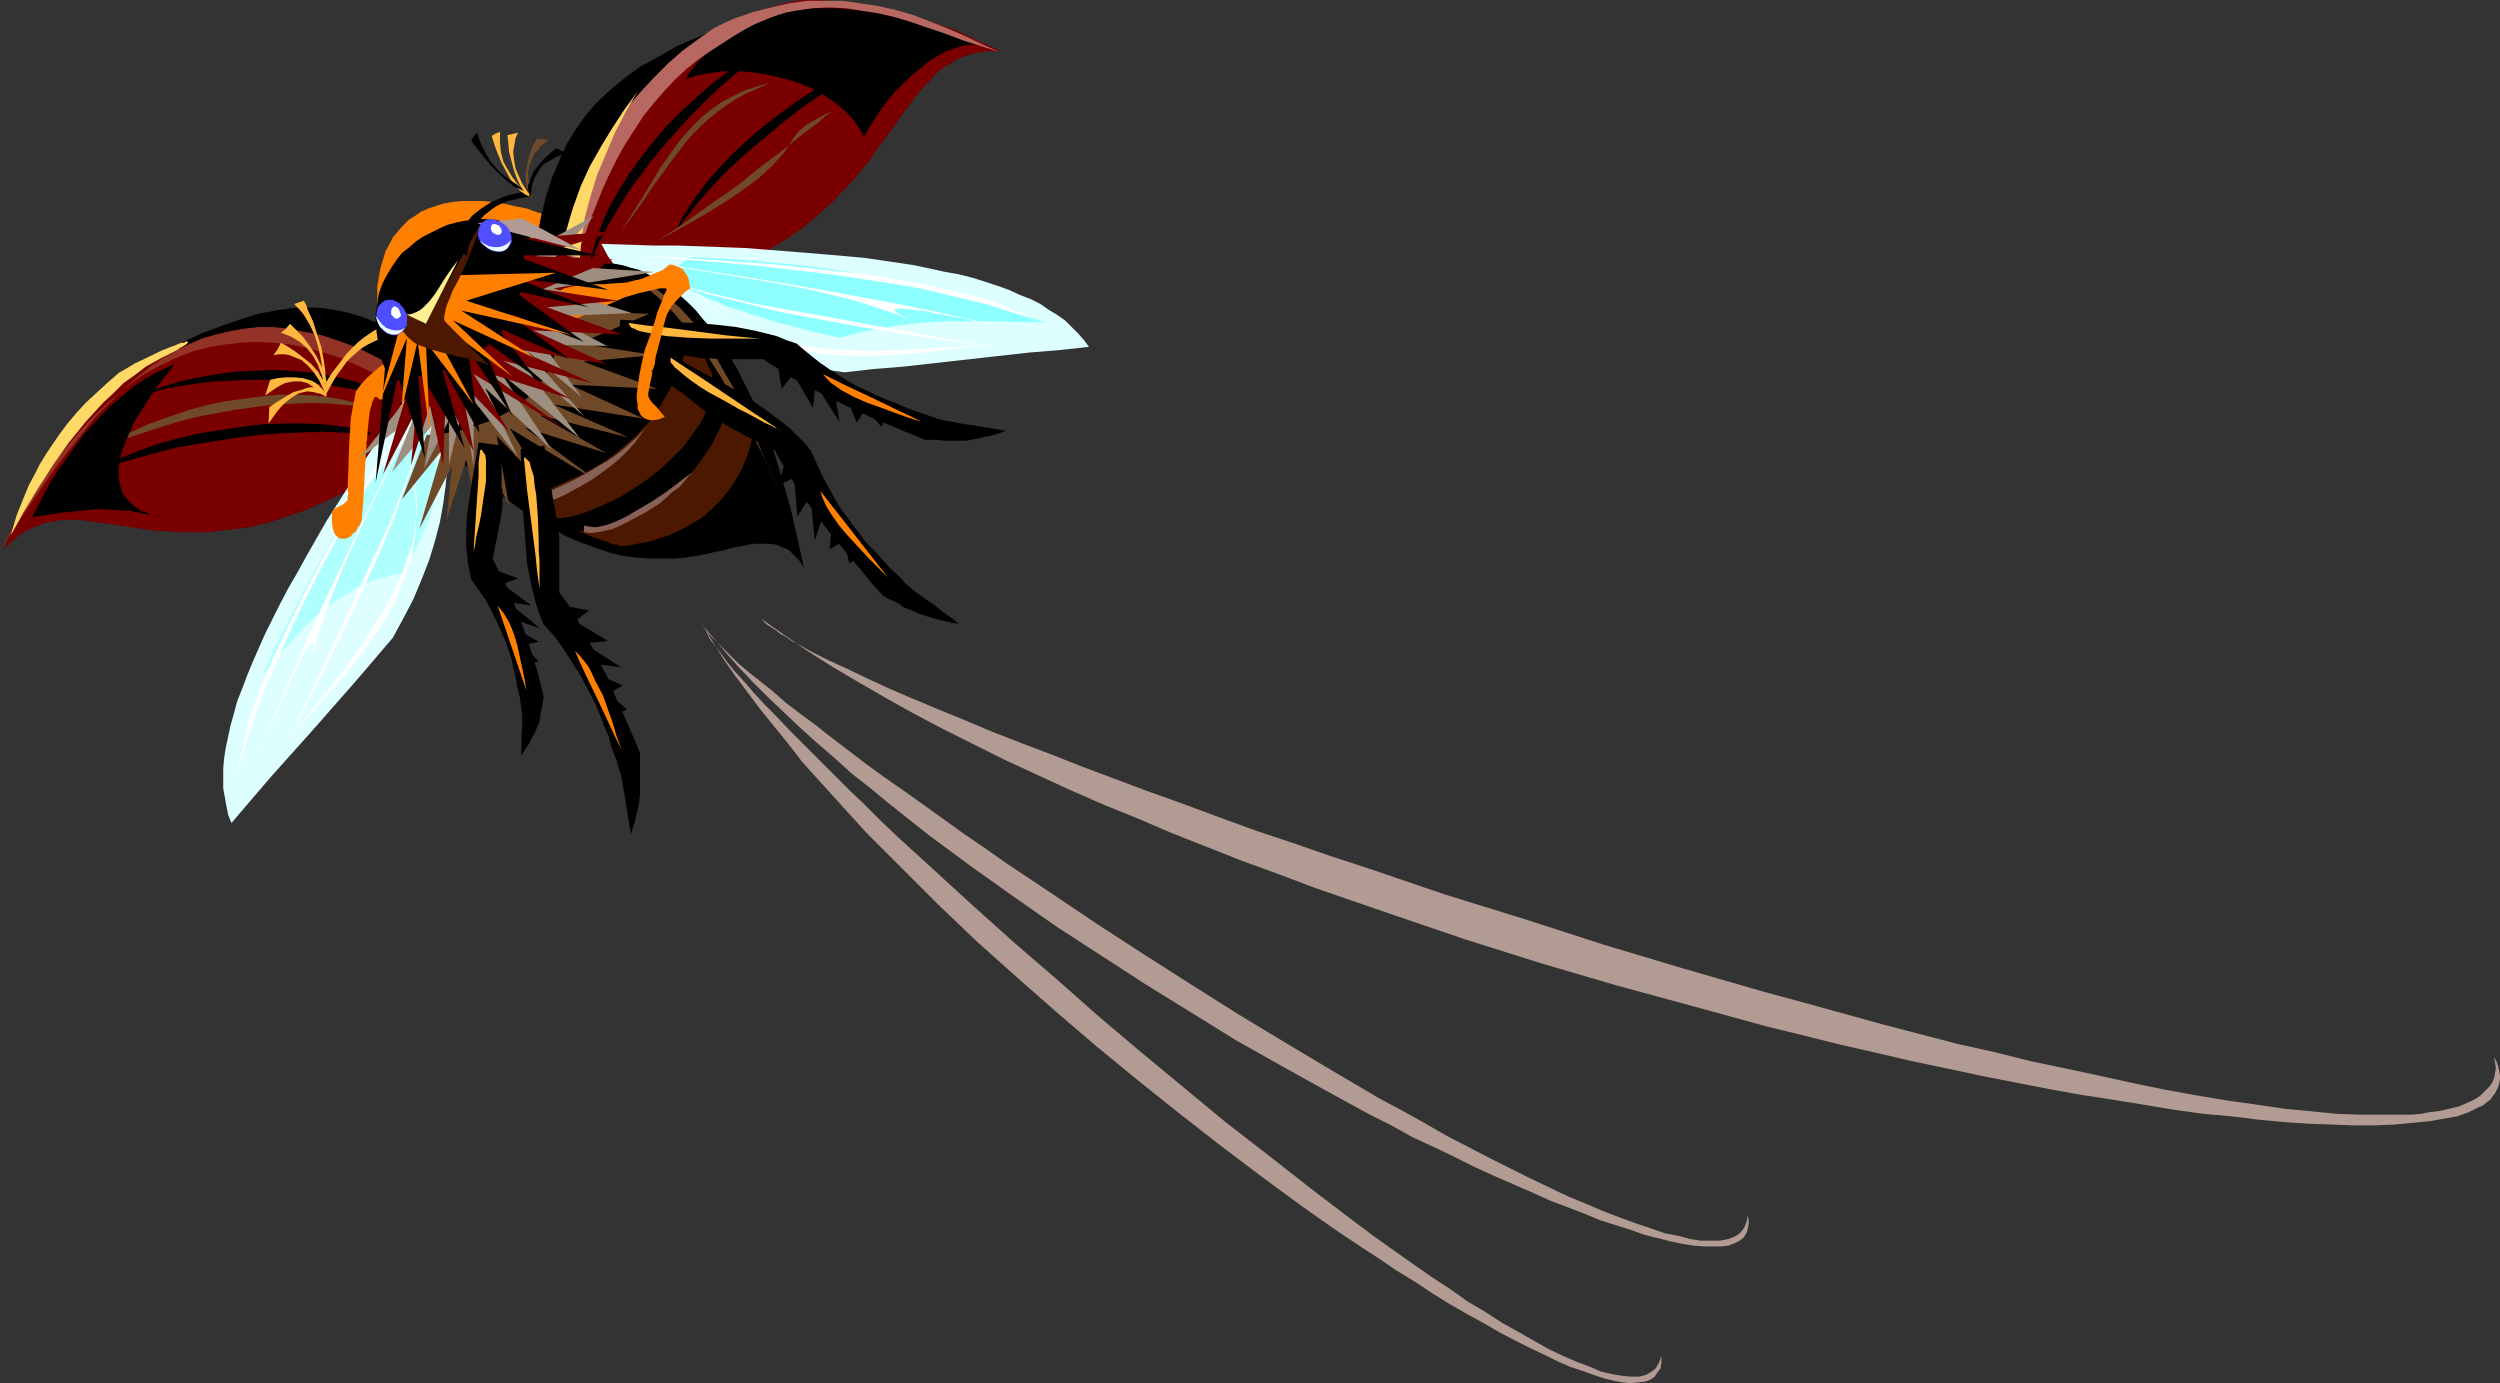 <?xml version="1.0" encoding="UTF-8" standalone="no"?>
<svg
   version="1.0"
   width="129.766mm"
   height="71.799mm"
   id="svg89"
   sodipodi:docname="Beetle Flying.wmf"
   xmlns:inkscape="http://www.inkscape.org/namespaces/inkscape"
   xmlns:sodipodi="http://sodipodi.sourceforge.net/DTD/sodipodi-0.dtd"
   xmlns="http://www.w3.org/2000/svg"
   xmlns:svg="http://www.w3.org/2000/svg">
  <rect width="100%" height="100%" fill="#333333" stroke="none"/>
  <sodipodi:namedview
     id="namedview89"
     pagecolor="#ffffff"
     bordercolor="#000000"
     borderopacity="0.25"
     inkscape:showpageshadow="2"
     inkscape:pageopacity="0.0"
     inkscape:pagecheckerboard="0"
     inkscape:deskcolor="#d1d1d1"
     inkscape:document-units="mm" />
  <defs
     id="defs1">
    <pattern
       id="WMFhbasepattern"
       patternUnits="userSpaceOnUse"
       width="6"
       height="6"
       x="0"
       y="0" />
  </defs>
  <path
     style="fill:#7a0000;fill-opacity:1;fill-rule:evenodd;stroke:none"
     d="m 89.688,75.802 -1.131,-1.293 -1.131,-1.131 -1.293,-1.293 -1.293,-1.131 -1.293,-1.293 -1.454,-0.97 -1.616,-0.97 -1.616,-0.97 -1.616,-0.97 -1.616,-0.97 -1.939,-0.808 -1.778,-0.646 -2.101,-0.808 -1.939,-0.646 -2.262,-0.646 -2.101,-0.485 -5.494,0.808 -5.494,0.97 -5.333,1.131 -5.333,1.455 -5.01,1.616 -2.586,0.97 -2.424,1.131 -2.424,1.131 -2.424,1.293 -2.424,1.293 -2.101,1.455 -1.616,1.455 -1.454,1.455 -1.616,1.778 -1.616,1.778 -1.616,2.101 -1.454,2.101 -3.07,4.525 -2.747,4.525 -2.586,4.849 -1.131,2.263 -0.97,2.424 -0.97,2.263 -0.808,2.101 1.616,-1.455 1.454,-1.293 1.616,-0.97 1.616,-0.646 1.616,-0.646 1.778,-0.323 1.616,-0.323 h 1.778 1.939 l 1.778,0.323 3.878,0.485 2.101,0.323 2.262,0.323 2.101,0.323 2.424,0.323 2.424,0.162 2.424,0.162 h 2.747 2.747 l 2.747,-0.323 3.07,-0.323 3.07,-0.485 3.232,-0.808 3.394,-1.131 3.394,-1.131 3.717,-1.616 3.717,-1.778 2.101,-1.131 1.939,-1.131 2.101,-1.131 1.939,-1.293 2.101,-1.455 2.262,-1.455 2.101,-1.616 2.262,-1.616 0.162,-0.162 0.162,-0.162 0.162,-0.323 0.323,-0.485 0.485,-0.646 0.485,-0.646 0.97,-1.455 0.97,-1.778 0.97,-1.616 0.646,-1.616 0.323,-0.646 z"
     id="path1" />
  <path
     style="fill:#000000;fill-opacity:1;fill-rule:evenodd;stroke:none"
     d="m 83.87,69.337 -3.07,-2.101 -2.909,-1.939 -2.909,-1.455 -2.909,-1.293 -2.909,-0.97 -2.747,-0.646 -3.07,-0.485 -3.07,-0.162 -3.07,0.162 -3.232,0.485 -3.394,0.646 -3.555,1.131 -3.717,1.293 -3.878,1.455 -2.101,0.97 -2.101,0.97 -2.101,1.131 -2.262,0.97 3.232,-0.97 3.394,-0.97 3.232,-0.646 3.232,-0.485 3.232,-0.323 3.232,-0.162 h 3.232 l 3.232,0.162 3.07,0.485 3.232,0.646 3.232,0.808 3.07,0.97 3.232,1.131 3.07,1.455 3.232,1.616 3.07,1.778 z"
     id="path2" />
  <path
     style="fill:#000000;fill-opacity:1;fill-rule:evenodd;stroke:none"
     d="m 27.957,77.418 3.717,-1.455 3.555,-1.131 3.717,-0.808 3.717,-0.646 3.717,-0.485 3.717,-0.162 3.555,-0.162 3.555,0.162 3.394,0.323 3.394,0.485 3.07,0.646 3.07,0.808 2.747,0.97 2.586,1.131 2.262,1.131 2.101,1.455 -3.394,-1.293 -3.394,-0.97 -3.394,-0.97 -3.555,-0.646 -3.555,-0.485 -3.394,-0.485 -3.555,-0.162 -3.555,-0.162 h -3.394 l -3.232,0.162 -3.232,0.162 -3.07,0.323 -3.07,0.485 -2.909,0.485 -2.586,0.646 z"
     id="path3" />
  <path
     style="fill:#000000;fill-opacity:1;fill-rule:evenodd;stroke:none"
     d="m 15.675,93.903 3.555,-1.939 3.717,-1.778 3.878,-1.616 4.04,-1.455 4.04,-1.131 4.202,-0.97 4.202,-0.646 4.202,-0.646 4.04,-0.485 4.04,-0.162 h 3.878 l 3.555,0.162 3.394,0.323 3.07,0.485 1.454,0.323 1.293,0.323 1.293,0.485 1.131,0.323 -3.717,-0.323 -3.878,-0.323 -4.04,-0.162 -3.878,0.162 -4.202,0.162 -4.202,0.323 -4.04,0.485 -4.04,0.646 -4.04,0.646 -3.878,0.646 -3.717,0.97 -3.555,0.97 -3.394,0.97 -3.07,0.97 -2.747,1.131 z"
     id="path4" />
  <path
     style="fill:#704928;fill-opacity:1;fill-rule:evenodd;stroke:none"
     d="m 18.746,88.57 3.555,-2.101 3.555,-1.778 3.555,-1.616 3.717,-1.293 3.717,-1.293 3.555,-0.97 3.717,-0.808 3.717,-0.485 3.555,-0.485 3.394,-0.323 h 3.394 l 3.232,0.162 2.909,0.323 2.909,0.485 2.586,0.646 2.424,0.808 -3.717,-0.323 -3.555,-0.323 -3.717,-0.162 -3.717,0.162 -3.717,0.162 -3.717,0.485 -3.555,0.485 -3.555,0.646 -3.555,0.646 -3.394,0.808 -3.232,0.97 -3.07,0.97 -2.909,0.97 -2.909,0.97 -2.586,1.131 z"
     id="path5" />
  <path
     style="fill:#933226;fill-opacity:1;fill-rule:evenodd;stroke:none"
     d="m 81.123,74.185 -3.717,-2.263 -3.717,-1.939 -3.555,-1.778 -3.555,-1.293 -3.394,-1.131 -3.232,-0.646 -3.232,-0.646 -3.07,-0.323 h -2.909 l -2.909,0.323 -2.747,0.485 -2.747,0.646 -2.747,0.808 -2.586,1.131 -2.424,1.293 -2.424,1.293 -2.424,1.616 -2.262,1.778 -2.262,1.939 -2.101,1.939 -2.101,2.101 -2.262,2.263 -1.939,2.424 -1.939,2.424 -3.878,5.01 L 7.272,96.974 3.555,102.469 0,107.965 3.07,102.631 6.302,97.298 9.696,92.126 l 1.778,-2.424 1.939,-2.424 1.939,-2.263 1.939,-2.263 2.101,-2.101 2.101,-1.939 2.262,-1.939 2.262,-1.778 2.262,-1.616 2.424,-1.293 2.586,-1.293 2.586,-1.131 2.747,-0.97 2.747,-0.646 2.909,-0.485 2.909,-0.323 3.07,-0.162 3.07,0.162 3.394,0.323 3.232,0.646 3.555,0.97 3.555,1.131 3.555,1.616 3.878,1.778 3.878,2.101 4.04,2.263 -0.646,-1.939 z"
     id="path6" />
  <path
     style="fill:#ffb73d;fill-opacity:1;fill-rule:evenodd;stroke:none"
     d="M 80.962,63.195 H 79.83 78.699 l -1.131,0.162 -1.131,0.162 -0.97,0.485 -1.131,0.323 -1.131,0.646 -0.97,0.646 -1.131,0.808 -0.97,0.808 -0.97,0.97 -1.131,1.131 -0.97,1.293 -0.97,1.293 -1.131,1.455 -0.97,1.616 v 1.293 l -0.162,1.293 0.808,-1.455 0.808,-1.455 0.808,-1.293 0.97,-1.293 0.808,-1.131 0.97,-0.97 1.131,-0.97 0.97,-0.808 1.131,-0.646 0.97,-0.485 1.131,-0.485 1.293,-0.162 1.293,-0.323 h 1.293 l 1.293,0.162 1.616,0.323 -0.162,-0.323 v -1.455 l 0.162,-0.808 -0.162,-0.485 z"
     id="path7" />
  <path
     style="fill:#ffb73d;fill-opacity:1;fill-rule:evenodd;stroke:none"
     d="m 63.994,77.256 0.162,-0.808 v -0.97 l -0.162,-0.808 -0.162,-0.97 -0.808,-1.939 -0.97,-1.939 -1.293,-1.939 -1.293,-1.778 -1.454,-1.455 -0.646,-0.646 -0.485,-0.485 -0.808,0.97 -0.97,0.808 0.97,0.323 1.131,0.485 1.616,0.97 1.454,1.293 1.131,1.455 0.97,1.778 0.646,1.778 0.646,1.778 z"
     id="path8" />
  <path
     style="fill:#ffb73d;fill-opacity:1;fill-rule:evenodd;stroke:none"
     d="m 63.832,77.903 -0.162,-0.808 -0.323,-0.646 -0.485,-0.485 -0.485,-0.485 -0.646,-0.485 -0.646,-0.323 -1.616,-0.485 -1.616,-0.162 h -1.778 l -1.616,0.162 -1.454,0.323 -0.97,3.071 1.131,-0.808 0.97,-0.646 0.808,-0.485 0.97,-0.485 0.808,-0.162 0.808,-0.162 h 0.646 0.808 l 1.293,0.323 1.293,0.808 1.131,0.808 z"
     id="path9" />
  <path
     style="fill:#ffb73d;fill-opacity:1;fill-rule:evenodd;stroke:none"
     d="m 63.347,76.448 0.323,-0.646 v -0.97 l 0.162,-0.808 v -1.131 l -0.162,-1.131 -0.162,-1.131 -0.485,-2.586 -0.808,-2.424 -0.808,-2.586 -0.97,-2.101 -0.323,-0.97 -0.485,-0.97 -1.939,0.646 0.97,0.97 0.808,0.97 1.293,2.101 0.97,2.101 0.646,2.101 0.485,2.101 0.323,2.101 0.162,2.263 z"
     id="path10" />
  <path
     style="fill:#ffb73d;fill-opacity:1;fill-rule:evenodd;stroke:none"
     d="m 63.994,77.903 v -0.808 -0.97 l -0.323,-0.808 -0.323,-0.808 -0.97,-1.616 -1.293,-1.455 -1.616,-1.293 -1.454,-1.131 -1.454,-0.97 -1.454,-0.808 -0.646,1.293 -0.808,1.131 1.131,-0.162 h 0.97 l 0.97,0.162 0.808,0.323 0.808,0.323 0.808,0.323 1.293,1.131 1.131,1.293 0.97,1.455 0.808,1.616 z"
     id="path11" />
  <path
     style="fill:#ffb73d;fill-opacity:1;fill-rule:evenodd;stroke:none"
     d="m 64.155,77.741 -0.323,-0.646 -0.485,-0.485 -0.485,-0.323 -0.646,-0.162 -0.646,-0.162 h -0.646 l -0.808,0.162 -0.808,0.323 -1.778,0.485 -1.616,0.97 -1.616,0.97 -1.454,0.97 -0.162,3.232 0.808,-1.131 0.808,-1.131 0.808,-0.97 0.808,-0.808 0.808,-0.646 0.646,-0.485 0.808,-0.485 0.646,-0.323 0.808,-0.162 0.646,-0.162 1.293,0.162 1.293,0.323 z"
     id="path12" />
  <path
     style="fill:#ff7f00;fill-opacity:1;fill-rule:evenodd;stroke:none"
     d="m 110.696,43.315 -2.586,-0.97 -2.586,-0.646 -2.262,-0.808 -2.424,-0.485 -2.101,-0.485 -2.262,-0.323 -1.939,-0.162 h -2.101 -1.778 l -1.778,0.162 -1.778,0.323 -1.616,0.485 -1.454,0.485 -1.454,0.646 -1.131,0.808 -1.293,0.808 -1.131,1.131 -0.97,1.131 -0.97,1.131 -0.646,1.293 -0.808,1.455 -0.485,1.616 -0.485,1.616 -0.323,1.778 -0.323,1.778 v 2.101 1.939 2.263 l 0.323,2.101 0.323,2.424 0.485,2.424 0.485,2.586 1.939,-1.939 1.939,-1.778 2.101,-1.939 2.262,-1.778 4.525,-3.394 4.848,-3.394 4.525,-3.394 4.686,-3.556 2.101,-1.778 2.101,-1.778 2.101,-1.778 z"
     id="path13" />
  <path
     style="fill:#000000;fill-opacity:1;fill-rule:evenodd;stroke:none"
     d="m 6.302,101.5 1.131,-2.263 1.293,-2.424 1.293,-2.424 1.454,-2.263 1.616,-2.263 1.616,-2.263 1.616,-2.263 3.717,-4.041 1.778,-1.778 2.101,-1.778 1.939,-1.616 2.101,-1.455 2.101,-1.293 2.101,-0.97 2.101,-0.97 -2.424,3.071 -2.101,2.909 -1.778,2.748 -1.616,2.586 -1.131,2.586 -0.97,2.263 -0.646,2.263 -0.323,1.939 v 1.778 l 0.323,1.778 0.485,1.455 0.97,1.293 1.131,1.131 0.808,0.485 0.646,0.485 0.97,0.323 0.97,0.485 0.97,0.323 1.131,0.162 -1.454,-0.323 -1.616,-0.323 -3.07,-0.646 -3.232,-0.162 -3.394,-0.162 -3.232,0.323 -3.232,0.323 -3.232,0.485 z"
     id="path14" />
  <path
     style="fill:#7a0000;fill-opacity:1;fill-rule:evenodd;stroke:none"
     d="m 105.525,56.73 -0.162,-1.939 v -1.939 l 0.162,-2.101 0.162,-1.939 0.162,-2.101 0.485,-1.939 0.323,-2.101 0.646,-2.101 0.646,-2.263 0.646,-2.101 0.808,-2.101 0.97,-2.101 1.131,-2.263 1.131,-2.263 1.131,-2.263 1.293,-2.263 4.848,-3.879 5.01,-3.556 4.848,-3.394 5.01,-3.232 2.586,-1.455 2.586,-1.455 2.586,-1.131 2.586,-1.293 2.747,-0.97 2.747,-0.97 2.747,-0.808 2.747,-0.646 L 158.206,0 h 2.262 l 2.424,0.162 2.424,0.323 2.747,0.323 2.586,0.485 2.747,0.485 2.747,0.646 5.333,1.455 5.333,1.778 2.586,1.131 2.262,1.131 2.262,0.97 2.262,1.131 h -2.262 l -2.101,0.323 -1.939,0.485 -1.778,0.646 -1.616,0.97 -1.616,0.97 -1.454,1.293 -1.293,1.455 -1.454,1.455 -1.293,1.616 -1.293,1.778 -1.454,1.939 -1.293,1.939 -0.808,0.97 -0.646,0.97 -1.616,2.101 -1.454,2.263 -1.778,2.101 -1.778,2.263 -2.101,2.101 -2.101,2.263 -2.424,2.101 -2.424,2.101 -2.909,2.101 -3.07,1.939 -3.232,1.939 -3.555,1.939 -3.878,1.616 -2.101,0.808 -2.101,0.808 -2.262,0.808 -4.686,1.455 -5.171,1.293 -2.747,0.485 -2.747,0.485 -2.909,0.485 h -0.162 -0.162 l -0.485,-0.162 -0.646,-0.162 h -0.808 l -0.808,-0.323 -1.778,-0.323 -1.939,-0.485 -1.778,-0.646 -0.97,-0.323 -0.646,-0.323 -0.646,-0.485 z"
     id="path15" />
  <path
     style="fill:#000000;fill-opacity:1;fill-rule:evenodd;stroke:none"
     d="m 175.013,10.829 -3.394,1.131 -3.394,1.293 -3.394,1.616 -3.232,1.778 -3.394,1.939 -3.232,2.263 -3.07,2.263 -3.07,2.424 -2.747,2.424 -2.747,2.586 -2.424,2.586 -2.262,2.586 -1.939,2.586 -1.616,2.424 -1.454,2.263 -0.485,1.131 -0.485,1.131 2.101,-2.748 2.262,-2.909 2.424,-2.748 2.586,-2.748 2.747,-2.586 2.909,-2.586 2.909,-2.424 2.909,-2.424 2.909,-2.263 2.909,-2.101 2.909,-1.939 2.909,-1.778 2.586,-1.616 2.747,-1.293 2.424,-1.293 z"
     id="path16" />
  <path
     style="fill:#ddffff;fill-opacity:1;fill-rule:evenodd;stroke:none"
     d="m 117.968,47.841 5.01,0.162 5.01,0.162 h 4.686 l 4.525,0.162 4.525,0.162 4.363,0.162 4.202,0.323 4.04,0.323 4.04,0.323 3.878,0.323 3.717,0.323 3.555,0.323 3.394,0.485 3.232,0.485 3.232,0.485 3.07,0.646 2.909,0.646 2.747,0.485 2.586,0.646 2.586,0.808 2.424,0.808 2.262,0.808 2.101,0.97 2.101,0.808 1.939,0.97 1.616,1.131 1.616,0.97 1.616,1.131 1.293,1.293 1.293,1.293 1.131,1.293 0.97,1.293 -5.818,0.646 -5.979,0.485 -24.563,2.748 -5.979,0.485 -5.656,0.646 -4.363,-0.646 -4.202,-0.485 -4.04,-0.97 -3.878,-0.97 -3.717,-1.131 -3.717,-1.293 -3.232,-1.455 -3.232,-1.616 -2.909,-1.778 -2.747,-1.778 -2.586,-1.939 -2.262,-2.101 -2.101,-2.101 -1.778,-2.263 -1.616,-2.263 z"
     id="path17" />
  <path
     style="fill:#8effff;fill-opacity:1;fill-rule:evenodd;stroke:none"
     d="m 135.744,50.427 8.888,0.485 9.05,0.808 8.726,0.97 8.726,1.455 4.363,0.808 4.363,0.97 4.202,0.97 4.363,1.131 4.202,1.131 4.202,1.293 4.202,1.293 4.202,1.616 -2.262,-0.162 h -2.262 l -4.686,-0.162 h -5.171 -5.171 l -5.494,0.323 -5.171,0.646 -2.747,0.485 -2.586,0.485 -2.586,0.646 -2.424,0.646 -2.586,-0.646 -2.424,-0.485 -2.424,-0.646 -2.262,-0.646 -2.101,-0.485 -2.101,-0.646 -1.939,-0.646 -1.778,-0.485 -1.616,-0.646 -1.778,-0.485 -1.454,-0.485 -1.293,-0.646 -1.293,-0.485 -1.131,-0.485 -1.131,-0.485 -0.97,-0.485 -0.808,-0.485 -0.808,-0.485 -0.646,-0.485 -0.485,-0.485 -0.323,-0.485 -0.323,-0.485 -0.323,-0.323 v -0.485 -0.323 -0.485 l 0.323,-0.485 0.323,-0.323 0.485,-0.485 0.485,-0.323 0.646,-0.485 z"
     id="path18" />
  <path
     style="fill:#ffffff;fill-opacity:1;fill-rule:evenodd;stroke:none"
     d="m 124.755,50.265 11.635,0.808 11.312,0.97 5.656,0.646 5.494,0.646 5.333,0.646 5.333,0.808 5.171,0.808 5.01,0.808 4.848,1.131 4.848,1.131 4.525,1.131 4.525,1.455 4.363,1.293 4.04,1.616 -5.818,-2.424 -6.141,-2.586 -4.04,-1.131 -4.202,-0.97 -4.04,-0.97 -4.202,-0.808 -8.726,-1.455 -8.726,-0.97 -8.888,-0.97 -9.05,-0.646 -9.05,-0.646 z"
     id="path19" />
  <path
     style="fill:#ffffff;fill-opacity:1;fill-rule:evenodd;stroke:none"
     d="m 125.24,51.073 19.877,3.071 9.858,1.616 9.858,1.778 9.696,1.778 9.534,1.939 9.373,2.101 9.373,2.263 -3.878,-0.97 -3.555,-0.808 -3.394,-0.646 -3.232,-0.808 -2.909,-0.485 -2.586,-0.485 -2.262,-0.485 h -0.97 l -0.97,-0.162 -0.808,-0.162 h -0.646 -0.646 l -0.485,-0.162 -0.485,0.162 h -0.323 -0.162 v 0.162 0.162 l 0.162,0.162 0.323,0.323 0.323,0.162 0.646,0.323 0.646,0.323 0.808,0.485 0.97,0.323 -3.232,-1.293 -3.394,-1.131 -3.394,-1.131 -3.394,-0.97 -6.787,-1.616 -6.626,-1.293 -6.949,-1.131 -6.787,-1.131 -6.787,-0.97 z"
     id="path20" />
  <path
     style="fill:#ffffff;fill-opacity:1;fill-rule:evenodd;stroke:none"
     d="m 135.259,55.599 1.616,1.778 1.616,1.616 1.616,1.455 1.616,1.293 1.616,1.293 1.778,1.131 1.778,0.97 1.778,0.808 1.778,0.808 1.778,0.646 1.778,0.646 1.778,0.485 3.878,0.646 3.717,0.485 4.04,0.162 h 3.878 l 4.04,-0.162 4.04,-0.323 8.242,-0.97 8.242,-0.808 -3.878,0.162 -4.04,0.323 -4.04,0.162 -4.202,0.323 -4.202,0.162 -4.202,0.162 -4.202,-0.162 -4.202,-0.162 -4.202,-0.485 -3.878,-0.808 -1.939,-0.323 -1.939,-0.485 -1.778,-0.646 -1.939,-0.808 -1.616,-0.808 -1.616,-0.808 -1.778,-1.131 -1.454,-0.97 -1.454,-1.293 -1.454,-1.293 -1.293,-1.455 z"
     id="path21" />
  <path
     style="fill:#ffffff;fill-opacity:1;fill-rule:evenodd;stroke:none"
     d="m 132.027,55.599 3.394,0.97 3.394,1.131 7.272,1.778 7.272,1.778 7.757,1.455 7.757,1.455 8.242,1.293 8.08,1.293 8.403,1.131 -46.056,-8.404 -7.918,-1.939 z"
     id="path22" />
  <path
     style="fill:#ddffff;fill-opacity:1;fill-rule:evenodd;stroke:none"
     d="m 83.87,71.761 -2.747,4.202 -2.747,4.041 -2.586,3.879 -2.586,3.879 -2.424,3.717 -2.262,3.717 -2.262,3.556 -2.262,3.556 -1.939,3.394 -1.939,3.394 -1.778,3.232 -1.778,3.071 -1.616,3.071 -1.454,2.909 -1.454,2.909 -1.293,2.909 -1.131,2.586 -1.131,2.748 -0.97,2.586 -0.97,2.424 -0.646,2.424 -0.646,2.263 -0.485,2.263 -0.485,2.263 -0.323,2.101 -0.162,1.939 v 1.939 1.939 l 0.323,1.778 0.323,1.778 0.323,1.616 0.646,1.616 3.717,-4.364 3.878,-4.525 8.242,-9.213 8.242,-9.374 3.878,-4.525 3.717,-4.364 2.101,-3.879 1.939,-3.717 1.616,-3.879 1.454,-3.717 1.131,-3.717 0.97,-3.717 0.646,-3.556 0.485,-3.556 0.323,-3.394 0.162,-3.394 -0.162,-3.071 -0.323,-3.071 -0.485,-2.909 -0.808,-2.748 -1.131,-2.586 z"
     id="path23" />
  <path
     style="fill:#afffff;fill-opacity:1;fill-rule:evenodd;stroke:none"
     d="m 83.062,82.751 -2.424,2.586 -2.262,2.586 -4.525,5.495 -2.262,2.748 -2.101,3.071 -1.939,3.071 -2.101,3.071 -3.717,6.465 -3.555,6.788 -3.555,6.95 -3.232,7.111 3.232,-4.041 1.616,-1.778 1.616,-1.778 1.616,-1.778 1.616,-1.616 1.616,-1.455 1.778,-1.455 1.778,-1.131 1.778,-1.131 1.778,-1.131 1.778,-0.808 1.778,-0.808 1.939,-0.485 1.778,-0.485 1.939,-0.323 1.616,-2.909 1.293,-2.586 1.131,-2.424 0.97,-2.424 0.646,-2.101 0.646,-2.101 0.323,-1.939 0.162,-1.778 v -1.616 l -0.162,-1.616 -0.162,-1.616 -0.323,-1.293 -0.485,-1.455 -0.485,-1.293 z"
     id="path24" />
  <path
     style="fill:#ffffff;fill-opacity:1;fill-rule:evenodd;stroke:none"
     d="m 82.093,78.549 -6.141,10.021 -2.909,5.01 -2.909,4.849 -2.747,4.849 -2.586,4.849 -2.586,4.849 -2.424,4.849 -2.262,4.687 -2.101,4.687 -1.939,4.525 -1.939,4.525 -1.616,4.525 -1.454,4.364 -1.293,4.364 -1.131,4.364 2.747,-12.768 1.454,-3.879 1.616,-4.041 1.616,-3.879 1.778,-3.879 3.878,-7.92 4.04,-7.758 4.525,-7.92 4.525,-7.758 4.848,-7.758 z"
     id="path25" />
  <path
     style="fill:#ffffff;fill-opacity:1;fill-rule:evenodd;stroke:none"
     d="m 82.416,79.519 -9.05,18.102 -4.363,9.051 -4.202,8.889 -4.202,9.051 -3.878,8.889 -3.717,8.889 -3.394,8.728 1.454,-3.556 1.293,-3.394 1.454,-3.232 1.293,-2.909 1.131,-2.748 1.131,-2.424 0.97,-2.101 0.485,-0.808 0.323,-0.808 0.485,-0.808 0.323,-0.646 0.323,-0.485 0.323,-0.485 0.162,-0.323 0.323,-0.162 0.162,-0.162 h 0.162 v 0.162 l 0.162,0.323 v 0.323 0.485 l -0.162,0.646 v 0.808 l -0.162,0.97 -0.323,0.97 0.97,-3.556 0.808,-3.394 1.131,-3.394 1.131,-3.232 2.586,-6.465 2.909,-6.303 2.909,-6.303 6.141,-12.283 z"
     id="path26" />
  <path
     style="fill:#ffffff;fill-opacity:1;fill-rule:evenodd;stroke:none"
     d="m 80.315,90.348 0.485,2.263 0.485,2.263 0.162,2.101 0.162,2.101 v 2.101 2.101 l -0.162,1.939 -0.323,1.939 -0.323,1.939 -0.646,1.778 -0.485,1.939 -0.808,1.778 -1.454,3.556 -1.778,3.394 -2.262,3.232 -2.262,3.232 -2.424,3.071 -2.586,3.232 -5.494,6.142 -5.494,6.142 2.424,-2.909 2.586,-3.071 2.586,-3.232 2.586,-3.232 2.586,-3.394 2.586,-3.394 2.262,-3.556 2.262,-3.556 1.939,-3.556 1.778,-3.717 1.293,-3.717 0.646,-1.778 0.485,-1.939 0.323,-1.939 0.162,-1.778 0.162,-1.939 v -1.939 l -0.162,-1.939 -0.323,-1.939 -0.485,-1.778 z"
     id="path27" />
  <path
     style="fill:#ffffff;fill-opacity:1;fill-rule:evenodd;stroke:none"
     d="m 82.093,87.6 -0.97,3.394 -1.293,3.394 -2.424,6.95 -2.909,7.111 -3.232,7.111 -3.394,7.273 -3.555,7.273 -3.717,7.435 -3.878,7.435 9.858,-21.173 9.858,-21.173 2.909,-7.596 z"
     id="path28" />
  <path
     style="fill:#000000;fill-opacity:1;fill-rule:evenodd;stroke:none"
     d="M 84.84,84.852 118.614,51.72 h 1.778 l 1.778,0.323 1.616,0.485 1.778,0.485 1.616,0.808 1.616,0.808 1.616,1.131 1.616,1.131 1.454,1.131 1.616,1.455 1.454,1.455 1.293,1.616 1.454,1.616 1.293,1.939 1.293,1.939 1.293,1.939 1.293,2.101 1.131,2.263 2.262,4.525 2.101,4.849 1.939,5.172 1.616,5.334 1.616,5.657 1.293,5.657 1.293,5.818 -0.97,-1.455 -1.131,-1.131 -0.97,-0.97 -1.293,-0.485 -1.131,-0.485 -1.293,-0.162 h -1.293 -1.454 l -1.293,0.162 -1.616,0.323 -1.616,0.323 -1.616,0.485 -1.778,0.323 -1.939,0.485 -1.939,0.323 -2.101,0.323 -2.101,0.162 h -2.262 -2.424 l -2.424,-0.162 -2.747,-0.323 -2.586,-0.646 -2.909,-0.97 -3.07,-1.131 -3.07,-1.293 -1.616,-0.97 -1.616,-0.808 -1.616,-0.97 -1.778,-1.131 -1.778,-1.131 -1.778,-1.293 -1.778,-1.293 -1.939,-1.455 -1.778,-1.616 -2.101,-1.616 -1.939,-1.778 -1.939,-1.939 -2.101,-2.101 z"
     id="path29" />
  <path
     style="fill:#704928;fill-opacity:1;fill-rule:evenodd;stroke:none"
     d="m 83.709,85.337 -4.848,12.607 7.918,-9.697 -4.525,15.516 6.464,-12.445 -1.131,10.667 3.878,-11.799 2.424,11.799 0.646,-13.415 5.333,10.667 -2.424,-13.738 9.373,9.859 -6.787,-11.314 17.614,10.667 -14.706,-10.829 15.998,5.01 -13.09,-7.435 17.453,4.364 -14.706,-6.465 17.614,2.748 -14.382,-6.627 17.13,0.808 -14.544,-5.334 13.898,-1.293 -14.706,-2.263 13.736,-5.818 -15.19,-0.646 15.837,-5.172 -18.261,1.778 0.162,2.748 v 2.748 l -0.162,2.424 -0.485,2.424 -0.646,2.424 -0.97,2.101 -1.131,2.101 -1.454,1.939 -1.778,1.778 -1.939,1.616 -2.262,1.293 -2.424,1.293 -2.909,0.97 -3.07,0.97 -3.394,0.646 -1.778,0.162 z"
     id="path30" />
  <path
     style="fill:#ff7f00;fill-opacity:1;fill-rule:evenodd;stroke:none"
     d="m 79.184,68.367 -4.848,3.717 -2.424,2.101 -1.131,1.293 -0.97,1.293 -0.485,2.586 -0.485,2.586 -0.162,2.424 -0.162,2.424 -0.162,4.687 -0.162,4.687 0.162,0.646 -0.162,0.646 v 0.646 l -0.323,0.323 -0.485,0.485 -0.646,0.323 -0.646,0.323 -0.485,0.323 -0.323,0.323 -0.162,0.323 v 0.485 0.646 0.97 l 0.162,0.97 0.162,0.646 0.323,0.646 0.323,0.323 0.323,0.323 0.485,0.162 h 0.485 0.323 l 0.485,-0.162 0.646,-0.323 0.323,-0.485 0.646,-0.485 0.323,-0.646 0.485,-0.646 0.323,-0.808 0.323,-3.556 0.162,-3.232 0.162,-3.071 0.162,-2.586 0.162,-2.263 0.162,-2.101 0.162,-1.939 0.162,-1.455 0.162,-1.293 0.323,-1.131 0.162,-0.646 0.323,-0.646 0.162,-0.323 h 0.323 l 0.323,0.162 0.323,0.323 18.746,-1.616 z"
     id="path31" />
  <path
     style="fill:#4c1900;fill-opacity:1;fill-rule:evenodd;stroke:none"
     d="m 103.101,97.782 5.333,-2.101 2.747,-1.293 2.586,-1.131 2.424,-1.293 2.424,-1.455 2.424,-1.778 2.101,-1.778 2.101,-1.939 2.101,-2.263 1.778,-2.424 1.616,-2.748 1.616,-2.909 0.646,-1.778 0.646,-1.616 0.646,-1.778 0.646,-1.939 0.485,-1.939 0.485,-1.939 0.485,0.97 0.485,1.131 0.97,2.586 0.646,2.424 0.485,1.131 0.646,1.131 0.162,1.293 v 1.131 l -0.162,1.293 -0.162,1.293 -0.485,1.293 -0.323,1.131 -0.646,1.293 -0.646,1.293 -1.616,2.263 -1.778,2.424 -2.101,2.101 -2.262,2.101 -2.424,1.939 -2.586,1.778 -2.586,1.616 -2.586,1.293 -2.586,1.131 -2.424,0.97 -2.262,0.646 -1.131,0.162 -0.97,0.162 h -1.454 l -1.293,-0.162 -1.131,-0.323 -0.97,-0.646 -0.646,-0.646 -0.646,-0.646 -0.485,-0.808 z"
     id="path32" />
  <path
     style="fill:#704928;fill-opacity:1;fill-rule:evenodd;stroke:none"
     d="m 153.681,98.106 -2.101,-4.687 -2.101,-4.525 -2.101,-4.041 -1.939,-3.879 -2.101,-3.556 -1.778,-3.232 -1.939,-3.071 -1.778,-2.748 -1.939,-2.424 -1.778,-2.263 -1.778,-2.101 -1.616,-1.778 -1.778,-1.616 -1.616,-1.293 -1.616,-1.131 -1.616,-0.97 1.293,0.323 1.293,0.485 2.262,1.293 2.101,1.616 2.262,1.778 1.778,1.939 1.939,2.263 1.778,2.586 1.616,2.909 1.616,2.909 1.778,3.071 1.616,3.394 1.616,3.394 1.454,3.717 1.616,3.717 1.778,3.879 z"
     id="path33" />
  <path
     style="fill:#000000;fill-opacity:1;fill-rule:evenodd;stroke:none"
     d="m 121.685,62.71 5.171,0.323 4.686,0.162 4.525,0.162 4.202,0.323 4.202,0.485 4.04,0.808 3.878,0.97 1.939,0.808 1.939,0.646 2.101,1.778 2.424,1.939 2.586,1.778 3.07,1.939 1.778,0.97 1.778,0.808 1.939,0.97 1.939,0.808 2.101,0.808 2.262,0.97 2.262,0.808 2.424,0.808 1.293,0.485 1.616,0.323 1.778,0.323 1.778,0.323 4.202,0.646 1.939,0.323 1.778,0.323 -1.293,0.485 -1.131,0.323 -2.101,0.485 -1.616,0.323 -1.616,0.323 h -1.616 -1.778 -0.97 l -1.131,-0.162 h -1.131 -1.454 l -2.747,-1.131 -5.333,-2.263 -2.424,-0.97 -2.262,-1.131 -2.262,-0.97 -2.262,-1.131 -1.939,-0.97 -1.939,-0.97 -1.778,-0.97 -1.778,-0.97 -1.616,-0.808 -1.454,-0.97 -1.454,-0.97 -1.293,-0.808 -1.131,-0.808 h -1.616 -1.616 -2.909 -1.131 -1.131 l -2.101,-0.162 h -1.778 l -1.454,-0.323 -1.293,-0.162 -1.293,-0.162 -2.262,-0.485 -1.131,-0.323 -1.293,-0.162 -1.454,-0.323 -1.778,-0.323 -2.101,-0.162 -1.131,-0.162 -1.131,-0.162 z"
     id="path34" />
  <path
     style="fill:#ffb73d;fill-opacity:1;fill-rule:evenodd;stroke:none"
     d="m 123.301,63.357 3.394,0.485 3.232,0.323 6.302,0.808 6.141,0.808 3.232,0.323 3.555,0.323 h -5.333 -2.101 -2.101 l -4.525,-0.162 -2.101,-0.162 -2.262,-0.162 -1.778,-0.323 -1.778,-0.323 -1.616,-0.323 -0.485,-0.162 -0.646,-0.323 -0.485,-0.162 -0.323,-0.323 -0.162,-0.323 z"
     id="path35" />
  <path
     style="fill:#ff7f00;fill-opacity:1;fill-rule:evenodd;stroke:none"
     d="m 180.83,82.751 -2.262,-1.131 -2.424,-1.131 -5.01,-2.424 -5.171,-2.424 -2.262,-1.131 -2.262,-1.131 0.808,0.97 0.808,0.808 0.97,0.646 1.131,0.808 2.424,1.293 2.586,1.131 2.747,0.97 2.586,0.97 2.747,0.97 z"
     id="path36" />
  <path
     style="fill:#000000;fill-opacity:1;fill-rule:evenodd;stroke:none"
     d="m 152.389,70.468 0.97,5.818 2.262,-2.909 3.878,6.627 0.485,-4.687 4.686,7.435 -0.97,-6.465 -5.494,-4.041 z"
     id="path37" />
  <path
     style="fill:#000000;fill-opacity:1;fill-rule:evenodd;stroke:none"
     d="m 166.286,78.388 1.778,4.525 1.778,-2.748 3.07,3.556 0.97,-2.101 z"
     id="path38" />
  <path
     style="fill:#ff7f00;fill-opacity:1;fill-rule:evenodd;stroke:none"
     d="m 111.989,56.245 0.97,-0.162 1.131,-0.323 h 1.939 2.262 l 2.101,-0.162 2.424,-0.162 1.293,-0.323 1.454,-0.323 1.293,-0.485 1.454,-0.646 1.616,-0.646 1.454,-1.131 0.97,0.162 0.646,0.323 0.808,0.323 0.485,0.646 0.485,0.646 0.323,0.808 0.162,0.97 0.162,0.808 -0.97,0.646 -0.646,0.646 -1.131,1.131 -0.97,1.131 -0.323,0.646 -0.485,0.808 -0.323,0.97 -0.323,1.131 -0.323,1.455 -0.485,1.778 -0.485,1.939 -0.323,1.131 -0.162,1.293 -0.323,1.131 -0.323,1.455 -0.323,1.616 -0.323,1.616 v 0.646 l 0.323,0.646 0.323,0.485 1.131,1.131 0.485,0.646 0.97,1.131 -1.131,0.485 -0.97,0.162 h -0.808 l -0.646,-0.162 -0.646,-0.323 -0.485,-0.485 -0.323,-0.646 -0.323,-0.646 v -0.808 l -0.162,-0.97 v -0.97 l 0.162,-1.293 0.323,-2.424 0.485,-2.424 0.646,-2.748 0.97,-2.586 0.808,-2.424 0.646,-2.263 0.808,-1.939 0.323,-0.808 0.162,-0.646 0.323,-0.485 0.162,-0.485 v -0.323 0 h -1.293 l -1.454,0.323 -2.747,0.646 -2.747,0.808 -2.909,1.293 -2.909,1.293 -3.07,1.293 -3.07,1.293 -3.232,1.131 v -1.293 l -0.323,-1.131 -0.162,-1.131 0.162,-1.131 v -0.646 l 0.323,-0.485 0.323,-0.485 0.485,-0.485 0.646,-0.485 0.97,-0.323 0.97,-0.485 z"
     id="path39" />
  <path
     style="fill:#000000;fill-opacity:1;fill-rule:evenodd;stroke:none"
     d="m 105.201,48.326 -0.646,-1.131 -0.97,-1.131 -0.97,-0.808 -1.131,-0.808 -1.293,-0.485 -1.454,-0.485 -1.293,-0.323 -1.616,-0.162 h -1.454 l -1.616,0.162 -1.616,0.162 -1.616,0.323 -1.778,0.485 -1.454,0.646 -1.616,0.808 -1.616,0.808 -1.454,0.97 -1.293,1.131 -1.454,1.131 -1.131,1.455 -0.97,1.455 -0.97,1.616 -0.808,1.616 -0.646,1.778 -0.323,2.101 -0.323,1.939 v 2.101 l 0.323,2.424 0.323,2.263 0.646,2.586 0.97,2.424 1.293,2.748 h 1.454 l 1.454,-0.162 2.909,-0.485 2.586,-0.97 2.586,-1.131 2.586,-1.293 2.262,-1.616 2.101,-1.778 1.939,-1.939 1.778,-2.101 1.616,-2.263 1.293,-2.263 1.293,-2.424 0.808,-2.263 0.646,-2.424 0.485,-2.424 z"
     id="path40" />
  <path
     style="fill:#000000;fill-opacity:1;fill-rule:evenodd;stroke:none"
     d="m 105.363,46.548 0.808,-4.202 0.97,-3.879 1.131,-3.556 1.454,-3.394 1.454,-3.232 1.778,-2.909 1.939,-2.748 2.262,-2.586 2.586,-2.424 2.747,-2.263 3.07,-2.263 3.555,-1.939 3.717,-2.101 2.101,-0.97 2.101,-0.808 2.101,-0.97 2.424,-0.97 2.424,-0.97 2.424,-0.97 -3.394,1.939 -3.07,1.939 -3.07,2.101 -2.747,2.101 -2.747,2.424 -2.586,2.586 -2.424,2.586 -2.262,2.748 -2.262,3.071 -2.101,3.071 -1.778,3.232 -1.778,3.394 -1.616,3.556 -1.454,3.717 -1.293,3.879 -1.131,4.041 z"
     id="path41" />
  <path
     style="fill:#000000;fill-opacity:1;fill-rule:evenodd;stroke:none"
     d="m 194.243,9.536 -3.07,-1.293 -3.394,-1.293 -3.717,-1.293 -3.878,-1.131 -3.878,-1.131 -4.202,-0.808 -4.202,-0.646 -4.202,-0.323 h -2.101 -2.101 l -2.101,0.162 -2.101,0.323 -2.101,0.323 -1.939,0.485 -1.939,0.646 -1.939,0.646 -1.778,0.97 -1.939,0.97 -1.616,1.131 -1.778,1.455 -1.454,1.455 -1.616,1.616 -1.454,1.778 -1.293,1.939 2.101,-0.646 2.262,-0.485 2.424,-0.323 2.586,-0.162 2.586,0.162 2.586,0.323 2.586,0.485 2.586,0.646 2.586,0.808 2.424,0.97 2.262,1.293 2.101,1.293 1.939,1.616 1.616,1.616 1.293,1.778 0.646,0.97 0.485,1.131 0.808,-1.778 1.131,-1.616 1.131,-1.778 1.293,-1.778 1.454,-1.778 1.616,-1.616 1.616,-1.616 1.778,-1.455 1.778,-1.455 1.778,-1.131 1.778,-0.97 1.939,-0.646 1.616,-0.485 1.778,-0.162 1.616,0.323 0.808,0.162 z"
     id="path42" />
  <path
     style="fill:#b76860;fill-opacity:1;fill-rule:evenodd;stroke:none"
     d="m 110.211,49.78 0.808,-3.232 0.808,-3.071 0.97,-3.232 1.131,-3.071 1.293,-2.909 1.454,-2.909 1.454,-2.909 1.778,-2.909 1.939,-2.748 1.939,-2.586 2.262,-2.586 2.424,-2.586 2.586,-2.586 2.747,-2.424 3.07,-2.263 3.232,-2.263 1.939,-0.97 1.778,-0.808 3.717,-1.293 3.717,-0.97 3.555,-0.808 3.555,-0.485 h 3.394 3.555 l 3.394,0.485 3.394,0.485 3.555,0.808 3.394,0.97 3.394,1.293 3.232,1.293 3.394,1.455 3.394,1.616 3.555,1.616 -7.11,-2.263 -3.394,-1.293 -3.394,-1.131 -3.232,-1.131 -3.232,-0.97 -3.394,-0.808 -3.232,-0.485 -3.07,-0.485 -3.394,-0.162 -3.232,0.162 -3.232,0.485 -1.778,0.323 -1.616,0.485 -1.778,0.646 -1.616,0.646 -1.778,0.808 -1.778,0.97 -1.616,0.97 -1.778,1.131 -2.747,1.778 -2.586,1.778 -2.424,1.939 -2.262,2.101 -2.101,2.263 -2.101,2.424 -1.939,2.424 -1.778,2.748 -1.778,2.748 -1.616,2.909 -1.454,2.909 -1.454,3.232 -1.293,3.232 -1.293,3.232 -1.293,3.556 -1.131,3.394 -0.646,-0.162 -0.808,-0.323 z"
     id="path43" />
  <path
     style="fill:#ffd866;fill-opacity:1;fill-rule:evenodd;stroke:none"
     d="m 110.211,49.619 0.485,-2.424 0.485,-2.263 0.646,-2.263 0.646,-2.101 1.454,-4.041 1.778,-3.879 2.101,-3.717 2.262,-3.717 2.424,-3.717 2.586,-3.556 -2.262,3.879 -2.101,4.041 -1.778,4.202 -1.778,4.202 -1.293,4.202 -1.131,4.202 -0.323,2.101 -0.323,1.939 -0.162,1.939 -0.162,1.939 -1.939,-0.485 -0.808,-0.323 z"
     id="path44" />
  <path
     style="fill:#000000;fill-opacity:1;fill-rule:evenodd;stroke:none"
     d="m 154.005,7.435 -3.717,1.778 -3.555,2.101 -3.394,2.424 -3.394,2.424 -3.07,2.748 -3.07,2.748 -2.909,2.909 -2.586,3.071 -2.424,3.071 -2.262,3.071 -1.939,3.071 -1.778,3.071 -1.454,3.071 -1.131,3.071 -0.97,2.909 -0.646,2.748 1.616,-3.717 1.939,-3.717 2.101,-3.556 2.101,-3.394 2.424,-3.232 2.424,-3.232 2.586,-3.071 2.586,-2.909 2.586,-2.748 2.747,-2.748 2.586,-2.424 2.586,-2.263 2.747,-2.101 2.424,-1.939 2.586,-1.778 z"
     id="path45" />
  <path
     style="fill:#704928;fill-opacity:1;fill-rule:evenodd;stroke:none"
     d="m 163.377,21.819 -1.293,0.485 -1.131,0.646 -0.97,0.485 -0.808,0.485 -0.808,0.485 -0.646,0.485 -0.97,0.808 -0.808,0.97 -0.646,0.97 -0.646,0.97 -0.646,1.131 -1.131,1.293 -0.646,0.646 -0.646,0.808 -0.97,0.808 -0.97,0.97 -1.131,0.97 -1.293,0.97 -1.616,1.131 -1.616,1.131 -1.939,1.293 -2.101,1.293 -2.424,1.455 -2.586,1.455 -2.909,1.616 -3.232,1.778 3.232,-2.101 3.07,-2.101 2.909,-2.101 2.747,-1.939 2.586,-1.778 2.424,-1.778 2.101,-1.778 2.101,-1.616 1.939,-1.455 1.939,-1.455 1.778,-1.455 1.616,-1.293 3.232,-2.424 1.454,-1.293 z"
     id="path46" />
  <path
     style="fill:#704928;fill-opacity:1;fill-rule:evenodd;stroke:none"
     d="m 151.257,16.162 -2.747,0.808 -2.586,0.808 -2.262,1.131 -2.101,1.131 -2.101,1.455 -1.778,1.455 -1.778,1.778 -1.616,1.778 -1.616,1.939 -1.454,2.101 -1.616,2.263 -1.454,2.424 -1.454,2.424 -1.616,2.586 -1.616,2.586 -1.778,2.909 2.424,-3.394 2.101,-2.909 1.778,-2.748 1.939,-2.586 1.616,-2.263 1.616,-2.101 1.454,-1.939 1.454,-1.616 1.616,-1.616 1.616,-1.455 1.616,-1.293 1.778,-1.293 1.778,-1.131 2.101,-1.131 2.262,-0.97 z"
     id="path47" />
  <path
     style="fill:#9e8e7f;fill-opacity:1;fill-rule:evenodd;stroke:none"
     d="m 103.424,49.457 13.09,-7.111 -9.05,9.697 20.846,1.293 -19.715,3.232 15.352,4.849 -15.998,0.646 11.15,5.818 -12.605,-0.323 7.595,10.344 -10.504,-8.889 10.989,12.607 L 102.616,71.438 113.766,85.984 98.414,73.377 108.272,88.247 95.182,76.125 101.646,89.701 92.92,78.549 V 91.641 L 90.981,79.357 88.072,91.156 v -8.728 l -4.848,9.536 1.454,-8.404 -7.757,9.051 4.363,-10.99 -10.989,8.566 9.534,-11.96 15.352,-6.303 9.696,-15.031 z"
     id="path48" />
  <path
     style="fill:#7a0000;fill-opacity:1;fill-rule:evenodd;stroke:none"
     d="m 76.598,74.67 -4.848,12.607 7.918,-9.697 -4.525,15.516 6.464,-12.445 -0.97,10.667 3.717,-11.799 2.586,11.637 0.485,-13.253 5.494,10.667 -2.586,-13.738 9.534,9.859 -6.949,-11.314 17.776,10.667 -14.867,-10.829 15.998,5.01 -13.09,-7.435 17.453,4.364 -14.706,-6.627 17.614,2.909 -14.544,-6.627 17.453,0.808 -14.706,-5.334 13.898,-1.293 -14.706,-2.263 13.736,-5.818 -15.19,-0.646 15.837,-5.01 -9.05,0.808 -9.211,0.808 0.162,2.748 v 2.748 l -0.162,2.424 -0.485,2.424 -0.646,2.263 -0.97,2.263 -1.131,1.939 -1.454,1.939 -1.778,1.778 -1.939,1.616 -2.262,1.455 -2.424,1.131 -2.909,1.131 -3.07,0.808 -3.394,0.646 -1.778,0.323 z"
     id="path49" />
  <path
     style="fill:#ffd866;fill-opacity:1;fill-rule:evenodd;stroke:none"
     d="m 2.101,105.055 2.586,-4.687 2.747,-4.525 2.909,-4.525 3.07,-4.364 3.394,-4.202 3.555,-3.879 1.939,-1.778 1.939,-1.939 2.262,-1.616 2.101,-1.616 1.454,-0.808 1.454,-0.808 1.293,-0.646 0.97,-0.485 0.97,-0.485 0.646,-0.485 0.646,-0.323 0.485,-0.323 0.162,-0.162 0.162,-0.162 v -0.162 0 l -0.162,-0.162 -0.323,0.162 -0.323,0.162 H 35.552 l -1.131,0.485 -1.293,0.485 -1.616,0.646 -1.616,0.808 -3.394,1.616 -1.616,0.97 -1.454,0.808 -2.424,2.101 -2.101,1.939 -2.101,1.939 -1.778,1.939 -1.778,2.101 -1.454,1.939 -1.454,2.101 -1.293,1.939 -1.293,2.101 -0.97,1.939 -1.131,2.101 -0.808,1.939 -1.616,4.041 z"
     id="path50" />
  <path
     style="fill:#000000;fill-opacity:1;fill-rule:evenodd;stroke:none"
     d="m 100.515,46.224 16.806,3.879 h -16.483 l 18.584,6.788 -18.584,-2.424 14.706,5.818 -15.029,-3.394 14.059,10.182 -15.19,-5.818 12.282,9.213 -14.221,-6.303 7.434,9.697 -10.827,-7.758 6.464,15.516 -8.726,-13.092 2.262,16.486 -7.757,-14.061 4.848,16.97 -9.211,-15.516 1.454,17.455 -5.333,-16.001 -4.363,20.849 1.939,-23.759 z"
     id="path51" />
  <path
     style="fill:#b29b93;fill-opacity:1;fill-rule:evenodd;stroke:none"
     d="m 93.566,43.8 20.523,5.334 -11.635,-6.303 z"
     id="path52" />
  <path
     style="fill:#4f4fff;fill-opacity:1;fill-rule:evenodd;stroke:none"
     d="m 94.374,43.8 0.485,-0.323 0.485,-0.323 0.485,-0.162 h 0.646 l 0.646,0.162 0.646,0.162 0.646,0.323 0.646,0.485 0.485,0.485 0.323,0.485 0.323,0.646 0.162,0.646 v 0.646 0.646 l -0.323,0.485 -0.323,0.485 -0.485,0.323 -0.485,0.323 -0.646,0.162 H 97.606 l -0.646,-0.162 -0.646,-0.162 -0.646,-0.323 -0.485,-0.485 -0.646,-0.485 -0.323,-0.485 -0.323,-0.646 -0.162,-0.646 v -0.646 -0.485 l 0.323,-0.485 z"
     id="path53" />
  <path
     style="fill:#ffffff;fill-opacity:1;fill-rule:evenodd;stroke:none"
     d="m 96.475,44.123 0.323,-0.162 h 0.323 l 0.485,0.162 0.323,0.162 0.323,0.485 0.162,0.323 v 0.485 l -0.162,0.323 -0.323,0.162 H 97.606 l -0.485,-0.162 -0.323,-0.162 -0.323,-0.323 -0.162,-0.485 v -0.323 z"
     id="path54" />
  <path
     style="fill:#efffff;fill-opacity:1;fill-rule:evenodd;stroke:none"
     d="m 94.051,47.194 0.808,0.808 0.808,0.646 0.97,0.485 0.97,0.162 h 0.808 l 0.485,-0.162 0.323,-0.162 0.323,-0.323 0.323,-0.485 0.162,-0.485 0.323,-0.646 -0.485,0.485 -0.646,0.485 -0.646,0.323 -0.808,0.162 H 96.96 l -0.97,-0.162 -0.97,-0.485 z"
     id="path55" />
  <path
     style="fill:#ff7f00;fill-opacity:1;fill-rule:evenodd;stroke:none"
     d="M 89.688,53.982 109.08,53.497 91.465,58.993 112.473,65.781 90.496,60.932 105.04,70.306 88.88,62.872 100.515,73.862 86.133,63.357 Z"
     id="path56" />
  <path
     style="fill:#ff7f00;fill-opacity:1;fill-rule:evenodd;stroke:none"
     d="M 85.486,65.619 92.92,79.357 83.547,67.074 84.355,85.337 81.931,66.912 78.699,80.812 79.83,66.266 74.659,78.388 78.699,63.195 Z"
     id="path57" />
  <path
     style="fill:#4c1900;fill-opacity:1;fill-rule:evenodd;stroke:none"
     d="m 94.051,44.285 -0.162,1.131 -0.485,1.293 -0.97,2.586 -1.131,2.748 -1.293,2.748 -1.293,2.424 -0.485,1.293 -0.485,1.131 -0.323,0.97 -0.162,0.97 -0.162,0.808 0.162,0.646 4.363,4.364 4.363,4.364 L 95.021,71.276 93.889,70.953 91.627,70.306 89.203,69.821 86.779,69.175 84.355,68.528 82.254,67.72 81.285,67.235 80.477,66.589 79.669,65.781 l -0.646,-0.808 -3.878,-6.142 0.485,0.485 0.485,0.323 1.131,0.485 1.939,1.131 1.939,0.808 0.97,0.646 1.131,0.808 z"
     id="path58" />
  <path
     style="fill:#000000;fill-opacity:1;fill-rule:evenodd;stroke:none"
     d="m 89.203,48.81 0.646,-2.101 0.97,-1.778 1.131,-1.778 0.646,-0.808 0.808,-0.646 0.808,-0.646 0.97,-0.646 0.97,-0.646 1.131,-0.485 1.131,-0.485 1.293,-0.485 1.293,-0.323 1.454,-0.323 1.778,0.808 -2.424,0.485 -2.262,0.485 -1.131,0.485 -0.97,0.485 -0.97,0.646 -0.808,0.646 -0.808,0.646 -0.646,0.808 -0.646,0.97 -0.646,0.97 -0.323,1.131 -0.485,1.293 -0.323,1.293 -0.162,1.455 -0.162,-0.162 -0.323,-0.162 -0.646,-0.485 -0.808,-0.323 -0.323,-0.162 z"
     id="path59" />
  <path
     style="fill:#ffb73d;fill-opacity:1;fill-rule:evenodd;stroke:none"
     d="m 103.909,38.466 -0.646,-0.162 -0.485,-0.323 -0.646,-0.485 -0.646,-0.646 -1.131,-1.293 -0.97,-1.778 -0.97,-1.778 -0.808,-1.939 -0.646,-1.778 -0.485,-1.616 0.808,-0.485 0.808,-0.323 v 0.97 1.131 l 0.162,1.778 0.485,1.939 0.808,1.455 0.97,1.616 0.97,1.293 1.293,1.293 z"
     id="path60" />
  <path
     style="fill:#704928;fill-opacity:1;fill-rule:evenodd;stroke:none"
     d="m 104.555,38.628 -0.485,-0.485 -0.323,-0.646 -0.323,-0.646 -0.162,-0.646 -0.162,-1.455 0.162,-1.616 0.323,-1.616 0.485,-1.778 0.646,-1.455 0.646,-1.131 2.262,0.323 -0.808,0.646 -0.808,0.646 -0.485,0.646 -0.646,0.646 -0.646,1.455 -0.485,1.293 -0.162,1.455 0.162,1.455 0.323,1.455 z"
     id="path61" />
  <path
     style="fill:#000000;fill-opacity:1;fill-rule:evenodd;stroke:none"
     d="m 103.747,37.497 h -0.646 l -0.646,-0.162 -0.646,-0.323 -0.808,-0.323 -0.646,-0.485 -0.808,-0.646 -1.616,-1.455 -1.616,-1.616 -1.454,-1.778 -1.293,-1.616 -1.131,-1.455 0.485,-0.808 0.646,-0.808 0.808,2.263 0.97,1.939 1.131,1.778 1.293,1.455 1.454,1.293 1.454,0.97 1.454,0.97 z"
     id="path62" />
  <path
     style="fill:#ffb73d;fill-opacity:1;fill-rule:evenodd;stroke:none"
     d="m 104.393,38.79 -0.485,-0.323 -0.646,-0.485 -0.485,-0.485 -0.485,-0.646 -0.808,-1.616 -0.646,-1.778 -0.485,-1.778 -0.485,-1.939 -0.162,-1.778 -0.162,-1.455 2.101,-0.485 -0.485,0.97 -0.162,0.97 -0.323,1.778 0.162,1.616 0.323,1.778 0.646,1.455 0.646,1.455 0.97,1.455 z"
     id="path63" />
  <path
     style="fill:#000000;fill-opacity:1;fill-rule:evenodd;stroke:none"
     d="m 104.232,38.79 -0.323,-0.485 -0.162,-0.646 -0.162,-0.646 v -0.646 l 0.323,-0.646 0.162,-0.646 0.646,-1.455 0.97,-1.293 1.131,-1.293 1.131,-0.97 1.131,-0.97 1.131,0.485 1.131,0.485 -1.131,0.323 -0.97,0.323 -0.808,0.485 -0.808,0.485 -0.646,0.323 -0.646,0.485 -0.808,1.293 -0.646,1.131 -0.485,1.293 -0.162,1.293 z"
     id="path64" />
  <path
     style="fill:#ffef91;fill-opacity:1;fill-rule:evenodd;stroke:none"
     d="m 83.547,63.518 6.302,-12.445 -1.131,1.455 -1.131,1.616 -2.262,3.556 -1.131,1.455 -1.293,1.293 -0.646,0.485 -0.646,0.323 -0.808,0.323 -0.97,0.162 z"
     id="path65" />
  <path
     style="fill:#4f4fff;fill-opacity:1;fill-rule:evenodd;stroke:none"
     d="m 75.467,58.993 0.485,-0.162 h 0.646 0.485 l 0.646,0.323 0.646,0.323 0.323,0.485 0.485,0.485 0.323,0.646 0.323,0.646 v 0.808 0.646 0.646 l -0.323,0.485 -0.323,0.485 -0.485,0.485 -0.485,0.323 -0.485,0.162 h -0.646 l -0.485,-0.162 -0.646,-0.162 -0.485,-0.323 -0.485,-0.485 -0.485,-0.485 -0.323,-0.646 -0.162,-0.808 -0.162,-0.646 v -0.646 l 0.162,-0.646 0.162,-0.646 0.808,-0.808 z"
     id="path66" />
  <path
     style="fill:#ffffff;fill-opacity:1;fill-rule:evenodd;stroke:none"
     d="m 77.245,60.124 h 0.323 l 0.323,0.162 0.323,0.323 0.162,0.323 0.162,0.485 0.162,0.485 -0.323,0.323 -0.162,0.162 -0.485,0.162 -0.323,-0.162 -0.323,-0.323 -0.323,-0.323 v -0.485 -0.485 l 0.162,-0.323 z"
     id="path67" />
  <path
     style="fill:#efffff;fill-opacity:1;fill-rule:evenodd;stroke:none"
     d="m 73.69,61.902 0.323,1.131 0.485,0.97 0.808,0.808 0.646,0.485 0.808,0.323 h 0.97 l 0.485,-0.162 0.485,-0.323 0.323,-0.323 0.485,-0.485 -0.646,0.323 -0.646,0.162 h -0.808 l -0.808,-0.162 -0.808,-0.323 -0.808,-0.646 -0.646,-0.808 z"
     id="path68" />
  <path
     style="fill:#4c1900;fill-opacity:1;fill-rule:evenodd;stroke:none"
     d="m 113.605,104.086 1.778,0.162 1.939,-0.162 1.939,-0.485 2.101,-0.646 2.101,-0.808 2.262,-1.131 2.101,-1.293 2.262,-1.616 2.101,-1.616 1.939,-2.101 1.939,-2.101 1.778,-2.424 1.778,-2.586 1.454,-2.909 1.293,-3.071 0.97,-3.232 0.646,1.131 0.485,0.97 0.97,1.939 0.97,1.939 0.485,0.97 0.646,1.131 -0.323,1.131 -0.323,1.293 -0.485,1.293 -0.646,1.616 -0.808,1.616 -0.97,1.616 -1.293,1.778 -1.293,1.616 -1.616,1.616 -1.778,1.616 -2.101,1.293 -2.262,1.293 -2.586,1.131 -2.909,0.97 -1.454,0.323 -1.616,0.323 -1.616,0.323 -1.778,0.162 v 0 l -0.323,-0.162 -0.323,-0.162 h -0.646 l -1.131,-0.485 -1.454,-0.485 -1.454,-0.485 -1.293,-0.485 -0.485,-0.323 -0.485,-0.162 -0.323,-0.162 z"
     id="path69" />
  <path
     style="fill:#876056;fill-opacity:1;fill-rule:evenodd;stroke:none"
     d="m 127.017,83.236 -1.131,1.778 -1.293,1.778 -1.454,1.616 -1.616,1.616 -1.778,1.455 -1.778,1.293 -1.778,1.293 -1.939,1.131 -1.778,0.97 -1.778,0.97 -1.454,0.646 -1.454,0.485 -1.293,0.485 -0.97,0.162 h -0.646 l -0.485,-0.323 -0.323,-0.162 h -0.162 l -0.162,-0.323 -0.485,-0.162 -0.162,-0.162 1.131,-0.323 1.293,-0.323 1.454,-0.646 1.616,-0.485 1.778,-0.808 1.778,-0.808 3.555,-1.939 3.555,-2.101 1.616,-1.131 1.454,-1.131 1.454,-1.293 1.293,-1.131 1.131,-1.293 z"
     id="path70" />
  <path
     style="fill:#876056;fill-opacity:1;fill-rule:evenodd;stroke:none"
     d="m 114.736,104.409 1.131,0.162 1.454,-0.162 1.454,-0.323 1.454,-0.323 1.454,-0.646 1.616,-0.808 3.07,-1.616 3.07,-1.939 1.293,-1.131 1.293,-1.131 1.293,-0.97 0.97,-1.131 0.808,-0.97 0.808,-0.808 -1.131,0.808 -1.293,0.97 -2.747,2.101 -2.909,1.939 -3.07,1.778 -1.616,0.97 -1.293,0.646 -1.454,0.646 -1.293,0.485 -1.293,0.323 -1.131,0.162 -1.131,-0.162 -0.808,-0.162 v 0 l -0.162,0.162 v 0.485 0.485 0.162 z"
     id="path71" />
  <path
     style="fill:#000000;fill-opacity:1;fill-rule:evenodd;stroke:none"
     d="m 93.889,86.792 -0.646,3.879 -0.646,3.717 -0.485,3.394 -0.485,3.232 -0.162,3.071 v 3.232 l 0.323,3.071 0.323,1.616 0.323,1.616 1.454,2.101 1.454,2.101 1.293,2.424 1.293,2.748 1.293,2.909 1.131,3.394 0.323,1.616 0.485,1.939 0.323,1.939 0.485,1.939 0.162,1.131 0.162,1.293 0.162,1.293 v 1.616 l -0.162,3.232 v 2.909 l 0.646,-0.97 0.485,-0.808 0.485,-0.646 0.323,-0.808 0.646,-1.131 0.485,-1.131 0.485,-1.131 0.162,-1.293 0.323,-1.616 0.162,-0.97 0.162,-0.97 -1.131,-4.687 -1.293,-4.202 -1.293,-3.879 -1.293,-3.556 -1.293,-3.232 -1.293,-2.909 -1.293,-2.424 -1.131,-2.263 0.323,-1.293 0.162,-1.131 0.485,-2.101 0.323,-1.778 0.323,-1.616 0.162,-1.293 0.162,-1.131 v -2.909 l -0.162,-0.97 v -1.939 -2.586 -1.455 l 0.162,-1.939 z"
     id="path72" />
  <path
     style="fill:#ffb73d;fill-opacity:1;fill-rule:evenodd;stroke:none"
     d="m 94.213,88.247 -0.323,2.586 v 2.586 l -0.323,4.687 -0.323,4.849 -0.162,2.424 -0.162,2.748 0.162,-0.646 0.162,-0.808 0.162,-1.293 0.323,-1.293 0.323,-1.455 0.323,-1.616 0.485,-3.394 0.485,-3.232 v -1.616 -1.293 -1.293 l -0.162,-0.97 -0.485,-0.646 -0.162,-0.323 z"
     id="path73" />
  <path
     style="fill:#ff7f00;fill-opacity:1;fill-rule:evenodd;stroke:none"
     d="m 103.262,135.441 -5.656,-16.647 0.646,0.808 0.646,0.808 1.131,1.939 0.808,2.101 0.646,2.101 0.97,4.525 0.485,2.263 z"
     id="path74" />
  <path
     style="fill:#000000;fill-opacity:1;fill-rule:evenodd;stroke:none"
     d="m 96.313,111.52 5.333,1.939 -3.07,1.131 5.656,4.202 -4.525,-0.646 6.302,5.172 -5.979,-2.101 -3.07,-5.01 z"
     id="path75" />
  <path
     style="fill:#000000;fill-opacity:1;fill-rule:evenodd;stroke:none"
     d="m 101.646,123.642 4.04,2.263 -3.07,0.646 3.07,3.232 -2.424,0.323 z"
     id="path76" />
  <path
     style="fill:#000000;fill-opacity:1;fill-rule:evenodd;stroke:none"
     d="m 102.131,88.085 0.162,5.01 0.162,4.849 0.323,4.364 0.323,4.364 0.323,4.041 0.808,4.041 0.97,3.879 0.646,1.939 0.808,1.939 1.939,2.101 1.778,2.424 1.778,2.748 1.939,3.071 0.808,1.616 0.97,1.778 0.97,1.939 0.808,1.939 0.808,2.101 0.97,2.263 0.646,2.424 0.97,2.424 0.323,1.293 0.485,1.455 0.323,1.778 0.323,1.939 0.323,1.939 0.323,2.101 0.323,1.939 0.323,1.939 0.323,-1.293 0.485,-1.293 0.162,-0.97 0.323,-1.131 0.323,-1.616 0.162,-1.616 v -1.616 -1.616 -1.131 -0.97 -1.293 -1.455 l -1.131,-2.748 -2.262,-5.172 -1.131,-2.424 -0.97,-2.424 -0.97,-2.263 -1.131,-2.101 -0.97,-2.101 -0.97,-1.778 -0.97,-1.939 -0.97,-1.616 -0.808,-1.616 -0.97,-1.616 -0.808,-1.293 -0.97,-1.293 -0.808,-1.131 v -1.616 -1.616 -2.909 -1.293 -1.131 -1.939 l -0.162,-1.778 -0.162,-1.616 -0.323,-1.293 -0.162,-1.131 -0.485,-2.263 -0.162,-1.293 -0.323,-1.293 -0.323,-1.455 -0.323,-1.616 -0.162,-2.101 -0.162,-1.131 -0.162,-1.293 z"
     id="path77" />
  <path
     style="fill:#ffb73d;fill-opacity:1;fill-rule:evenodd;stroke:none"
     d="m 102.777,89.701 0.323,3.394 0.323,3.232 0.808,6.142 0.808,6.303 0.323,3.232 0.485,3.394 v -5.334 l -0.162,-1.939 v -2.101 l -0.162,-4.525 -0.162,-2.263 -0.162,-2.101 -0.323,-1.939 -0.162,-1.778 -0.485,-1.455 -0.162,-0.646 -0.162,-0.646 -0.323,-0.323 -0.323,-0.323 -0.162,-0.162 z"
     id="path78" />
  <path
     style="fill:#ff7f00;fill-opacity:1;fill-rule:evenodd;stroke:none"
     d="m 122.008,147.078 -1.131,-2.101 -1.131,-2.424 -2.424,-5.172 -2.424,-5.01 -1.131,-2.424 -0.97,-2.263 0.808,0.808 0.808,0.97 0.808,0.97 0.646,1.131 1.131,2.424 1.293,2.424 1.939,5.495 0.808,2.748 z"
     id="path79" />
  <path
     style="fill:#000000;fill-opacity:1;fill-rule:evenodd;stroke:none"
     d="m 109.726,118.632 5.818,1.131 -2.747,2.101 6.464,3.879 -4.686,0.485 7.272,4.687 -6.302,-0.808 -4.04,-5.495 z"
     id="path80" />
  <path
     style="fill:#000000;fill-opacity:1;fill-rule:evenodd;stroke:none"
     d="m 117.645,132.531 4.525,1.939 -2.747,1.616 3.555,3.071 -2.262,1.131 z"
     id="path81" />
  <path
     style="fill:#000000;fill-opacity:1;fill-rule:evenodd;stroke:none"
     d="m 130.411,68.852 4.363,2.586 4.202,2.263 4.04,2.101 3.717,2.263 3.394,2.263 3.232,2.424 1.616,1.293 1.454,1.455 1.454,1.455 1.293,1.616 1.131,2.586 1.293,2.748 1.616,2.909 0.808,1.455 0.97,1.616 1.131,1.455 1.131,1.616 1.293,1.616 1.293,1.778 1.616,1.616 1.616,1.778 1.616,1.778 1.939,1.778 0.808,0.97 1.293,1.131 1.454,1.131 1.616,1.131 1.616,1.131 1.616,1.293 1.616,1.131 1.454,1.131 -1.293,-0.162 -1.293,-0.323 -0.97,-0.162 -1.131,-0.323 -1.616,-0.485 -1.454,-0.485 -1.454,-0.646 -1.616,-0.646 -0.808,-0.646 -0.97,-0.485 -1.131,-0.485 -1.131,-0.646 -2.101,-2.263 -1.778,-2.263 -1.778,-2.101 -1.778,-2.101 -1.616,-1.939 -1.616,-1.939 -1.454,-1.939 -1.293,-1.778 -1.293,-1.778 -1.131,-1.616 -1.131,-1.616 -0.97,-1.616 -0.97,-1.455 -0.808,-1.455 -0.808,-1.293 -0.646,-1.293 -1.454,-0.808 -1.454,-0.646 -1.293,-0.646 -1.293,-0.646 -1.131,-0.646 -0.97,-0.485 -1.778,-0.97 -1.454,-0.97 -1.293,-0.808 -1.131,-0.808 -0.97,-0.646 -1.778,-1.455 -0.97,-0.808 -0.97,-0.808 -1.293,-0.808 -1.454,-1.131 -1.616,-1.131 -0.97,-0.646 -0.97,-0.646 z"
     id="path82" />
  <path
     style="fill:#ffb73d;fill-opacity:1;fill-rule:evenodd;stroke:none"
     d="m 131.542,70.145 2.909,1.939 2.747,1.778 10.342,6.95 2.747,1.778 2.909,1.939 -0.323,-0.162 -0.323,-0.323 -0.646,-0.162 -0.485,-0.323 -1.454,-0.646 -1.454,-0.808 -1.778,-0.97 -1.939,-0.97 -1.939,-1.131 -3.878,-2.101 -1.778,-1.131 -1.616,-1.131 -1.454,-1.131 -1.131,-0.97 -0.646,-0.485 -0.323,-0.485 -0.323,-0.323 -0.162,-0.323 v -0.485 z"
     id="path83" />
  <path
     style="fill:#ff7f00;fill-opacity:1;fill-rule:evenodd;stroke:none"
     d="m 174.205,113.298 -13.251,-16.97 0.323,1.131 0.485,1.131 0.485,0.97 0.808,1.293 1.454,2.101 1.778,2.101 4.04,4.364 1.939,1.939 z"
     id="path84" />
  <path
     style="fill:#000000;fill-opacity:1;fill-rule:evenodd;stroke:none"
     d="m 154.328,89.54 -1.616,5.657 3.07,-1.455 0.646,7.596 2.586,-4.041 0.808,8.728 2.101,-6.142 -3.232,-6.142 z"
     id="path85" />
  <path
     style="fill:#000000;fill-opacity:1;fill-rule:evenodd;stroke:none"
     d="m 163.216,102.954 -0.485,4.849 2.909,-1.778 0.97,4.525 2.101,-1.455 z"
     id="path86" />
  <path
     style="fill:#b29b93;fill-opacity:1;fill-rule:evenodd;stroke:none"
     d="m 149.318,121.379 4.363,3.071 4.686,3.232 4.848,3.071 5.171,3.071 5.333,3.071 5.494,3.071 5.818,3.071 5.818,2.909 6.141,3.071 6.302,2.909 6.302,2.909 6.626,2.909 6.787,2.748 6.787,2.909 6.949,2.748 6.949,2.748 7.11,2.586 7.272,2.748 14.544,5.01 14.706,5.01 14.867,4.687 14.867,4.364 14.867,4.041 14.706,4.041 7.272,1.778 7.11,1.778 7.11,1.616 6.949,1.616 6.949,1.455 6.787,1.455 6.626,1.293 6.626,1.293 6.302,1.131 6.302,0.97 5.979,0.97 5.818,0.97 5.818,0.808 5.494,0.485 5.171,0.646 5.171,0.485 4.848,0.323 4.525,0.162 4.363,0.162 h 4.04 l 3.878,-0.162 3.394,-0.323 3.394,-0.323 2.747,-0.485 2.747,-0.485 2.262,-0.808 1.939,-0.97 0.808,-0.323 0.808,-0.646 0.646,-0.485 0.485,-0.646 0.485,-0.646 0.323,-0.646 0.323,-0.646 0.162,-0.646 0.162,-0.808 v -0.808 l -0.162,-0.808 -0.162,-0.808 -0.323,-0.97 -0.485,-0.97 0.162,1.131 0.162,0.97 -0.162,0.97 -0.162,0.97 -0.323,0.808 -0.485,0.808 -0.646,0.646 -0.646,0.646 -0.646,0.646 -0.97,0.646 -0.97,0.485 -1.131,0.485 -1.131,0.485 -1.293,0.323 -1.454,0.323 -1.454,0.323 -1.616,0.162 -1.616,0.323 -1.778,0.162 h -1.778 -1.939 -4.202 -2.101 l -4.686,-0.162 -4.848,-0.485 -5.171,-0.485 -5.494,-0.808 -5.818,-0.808 -5.818,-0.97 -6.302,-1.131 -6.302,-1.293 -6.626,-1.455 -6.787,-1.455 -6.949,-1.455 -7.11,-1.778 -7.272,-1.616 -7.434,-1.939 -7.434,-1.939 -7.595,-2.101 -7.595,-2.101 -7.757,-2.101 -15.675,-4.525 -15.675,-4.687 -15.514,-5.01 -15.675,-4.849 -15.19,-5.172 -7.434,-2.424 -7.434,-2.586 -7.272,-2.424 -7.11,-2.586 -6.949,-2.586 -6.787,-2.424 -6.464,-2.424 -6.464,-2.424 -6.141,-2.424 -5.979,-2.263 -5.818,-2.263 -5.333,-2.263 -5.171,-2.101 -5.01,-2.101 -4.525,-1.939 -4.202,-1.939 -4.04,-1.939 -1.778,-0.808 -1.778,-0.808 -1.616,-0.808 -1.616,-0.808 -1.454,-0.808 -1.454,-0.808 -1.293,-0.646 -1.131,-0.808 -1.131,-0.646 -0.808,-0.646 -0.97,-0.646 -0.808,-0.485 -0.646,-0.646 z"
     id="path87" />
  <path
     style="fill:#b29b93;fill-opacity:1;fill-rule:evenodd;stroke:none"
     d="m 138.168,123.157 1.939,3.232 1.939,3.071 2.262,3.232 2.424,3.232 2.424,3.232 2.747,3.394 2.747,3.394 2.747,3.556 3.07,3.394 3.07,3.394 3.232,3.556 3.232,3.556 6.949,6.95 7.11,7.111 7.434,7.111 7.757,6.95 7.918,6.95 7.918,6.788 8.08,6.627 8.08,6.465 8.08,6.303 7.918,5.98 7.918,5.818 3.878,2.748 3.717,2.586 3.878,2.586 3.717,2.424 3.555,2.424 3.717,2.263 3.394,2.263 3.394,2.101 3.394,1.939 3.232,1.778 3.07,1.778 3.07,1.616 2.909,1.455 2.747,1.293 2.586,1.293 2.586,1.131 2.424,0.808 2.262,0.808 1.939,0.646 1.939,0.485 1.778,0.323 1.616,0.162 1.454,-0.162 1.293,-0.162 0.97,-0.323 0.97,-0.646 0.485,-0.808 0.646,-0.808 0.162,-1.131 v -1.293 l -0.485,1.293 -0.646,1.131 -0.808,0.646 -1.131,0.646 -1.293,0.323 h -1.616 l -1.778,-0.162 -1.939,-0.323 -2.101,-0.485 -2.262,-0.97 -2.586,-0.97 -2.586,-1.131 -2.747,-1.293 -2.909,-1.616 -3.07,-1.778 -3.232,-1.778 -3.232,-2.101 -3.555,-2.101 -3.394,-2.424 -3.717,-2.424 -3.717,-2.586 -3.878,-2.748 -3.878,-2.748 -3.878,-2.909 -4.04,-3.071 -4.04,-3.071 -8.242,-6.465 -8.565,-6.627 -8.403,-6.95 -8.403,-6.95 -8.403,-7.111 -8.242,-7.273 -8.242,-7.111 -7.757,-6.95 -7.595,-6.95 -3.717,-3.394 -3.555,-3.232 -3.394,-3.232 -3.232,-3.232 -3.232,-3.071 -3.07,-3.071 -2.909,-2.909 -2.747,-2.748 -2.747,-2.748 -2.424,-2.586 -2.424,-2.424 -2.101,-2.263 -1.939,-2.263 -1.778,-1.939 -1.616,-1.939 -1.293,-1.778 -1.131,-1.455 -0.97,-1.293 -0.646,-1.293 z"
     id="path88" />
  <path
     style="fill:#b29b93;fill-opacity:1;fill-rule:evenodd;stroke:none"
     d="m 137.521,122.349 2.424,2.748 2.424,2.909 2.586,2.909 2.747,2.909 2.909,2.909 3.07,2.909 3.232,3.071 3.232,2.909 3.555,3.071 3.394,3.071 3.717,2.909 3.717,3.071 7.757,6.142 8.08,5.98 8.403,5.98 8.565,5.98 8.726,5.657 8.726,5.657 8.888,5.495 8.888,5.495 8.888,5.01 8.726,4.849 8.565,4.687 4.202,2.101 4.04,2.263 4.202,1.939 4.04,1.939 3.878,1.939 3.878,1.778 3.717,1.616 3.717,1.616 3.555,1.616 3.394,1.293 3.394,1.293 3.07,1.293 3.07,0.97 3.07,0.97 2.747,0.97 2.586,0.646 2.586,0.646 2.262,0.485 2.101,0.323 2.101,0.162 h 1.778 1.616 l 1.293,-0.162 1.293,-0.485 0.97,-0.485 0.808,-0.646 0.485,-0.808 0.323,-0.97 0.162,-1.131 -0.162,-1.455 -0.323,1.455 -0.485,1.131 -0.808,0.97 -0.97,0.646 -1.293,0.485 -1.616,0.323 h -1.616 -2.101 l -2.101,-0.323 -2.424,-0.646 -2.586,-0.485 -2.747,-0.97 -2.909,-0.97 -3.07,-1.131 -3.394,-1.293 -3.394,-1.455 -3.555,-1.455 -3.717,-1.778 -3.717,-1.778 -3.878,-1.939 -4.202,-2.101 -4.04,-2.101 -4.363,-2.263 -4.202,-2.424 -4.363,-2.424 -4.525,-2.424 -9.05,-5.334 -9.211,-5.495 -9.373,-5.657 -9.211,-5.818 -9.373,-5.98 -9.211,-5.98 -8.888,-5.98 -8.726,-5.818 -4.363,-3.071 -4.04,-2.748 -4.04,-2.909 -4.04,-2.909 -3.878,-2.748 -3.717,-2.586 -3.555,-2.586 -3.394,-2.586 -3.394,-2.586 -3.07,-2.424 -3.07,-2.263 -2.747,-2.101 -2.586,-2.263 -2.424,-1.939 -2.262,-1.778 -2.101,-1.778 -1.778,-1.778 -1.454,-1.455 -1.454,-1.455 -1.131,-1.131 -0.808,-1.131 z"
     id="path89" />
</svg>

